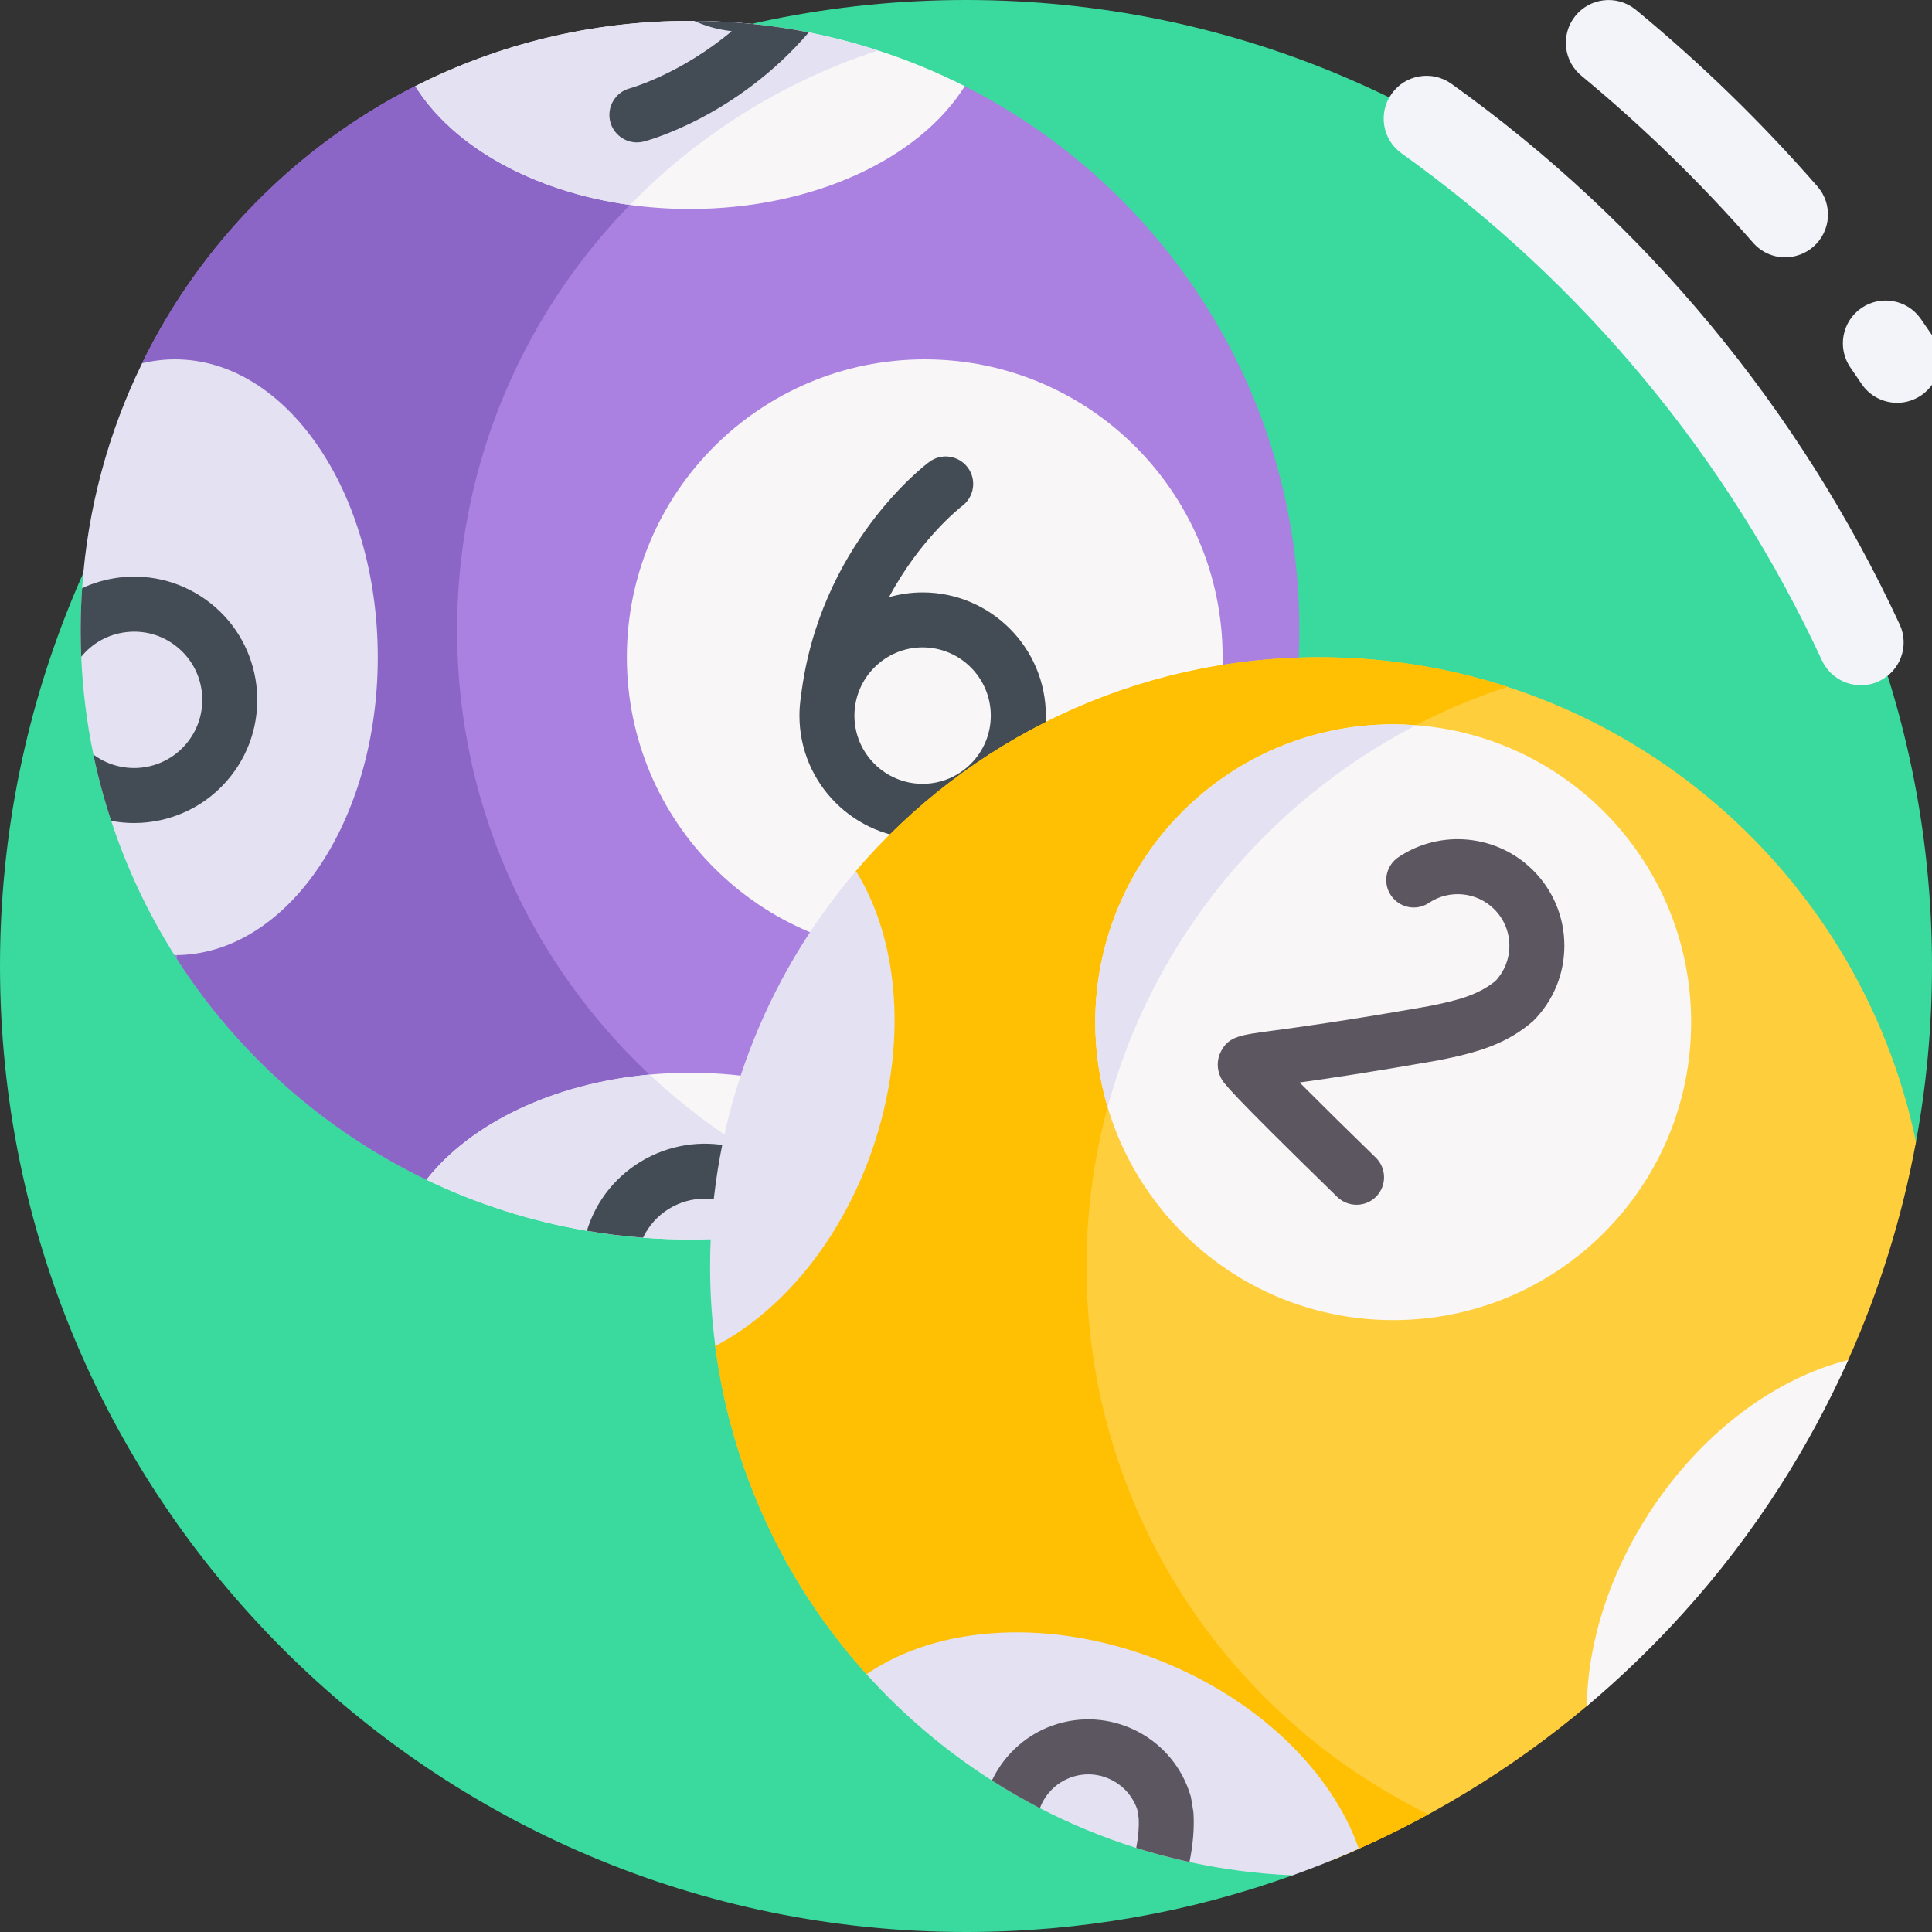 <svg width="24" height="24" viewBox="0 0 24 24" fill="none" xmlns="http://www.w3.org/2000/svg">
<rect x="0" y="0" width="24" height="24" fill="#333333" stroke="none"/>
<g clip-path="url(#clip0_22408_16696)">
<path d="M24 12C24 12.746 23.932 13.477 23.801 14.185C23.627 15.132 18.345 18.191 18.345 18.191C18.345 18.191 16.228 23.235 16.058 23.296C16.058 23.296 16.057 23.296 16.057 23.296C14.79 23.753 13.424 24 12 24C5.373 24 0 18.627 0 12C0 5.373 5.373 0 12 0C18.627 0 24 5.373 24 12Z" fill="#3AD99E"/>
<path d="M16.141 7.828C16.141 10.836 14.386 13.434 11.845 14.655C10.854 15.131 9.744 14.335 8.571 14.335C7.399 14.335 6.289 15.131 5.298 14.655C4.011 14.036 2.925 13.065 2.167 11.865L2.51 7.828L1.765 4.513C2.489 3.028 3.685 1.816 5.158 1.07H5.159C5.158 1.07 8.571 1.476 8.571 1.476L11.984 1.07C14.45 2.318 16.141 4.875 16.141 7.828Z" fill="#AA80E0"/>
<path d="M10.909 15.028L8.483 14.58L5.298 14.655C4.028 14.044 2.953 13.089 2.197 11.911L2.51 7.828L1.764 4.513C2.489 3.027 3.685 1.814 5.158 1.069L8.571 0.992L10.909 0.627C7.873 1.61 5.678 4.463 5.678 7.828C5.678 11.192 7.873 14.045 10.909 15.028Z" fill="#8B66C6"/>
<path d="M11.487 11.865C13.531 11.865 15.188 10.208 15.188 8.164C15.188 6.121 13.531 4.464 11.487 4.464C9.443 4.464 7.787 6.121 7.787 8.164C7.787 10.208 9.443 11.865 11.487 11.865Z" fill="#F8F6F7"/>
<path d="M11.985 1.07C11.425 1.967 10.107 2.596 8.571 2.596C8.316 2.596 8.067 2.579 7.826 2.546C6.619 2.38 5.626 1.818 5.159 1.07C6.184 0.551 7.344 0.259 8.571 0.259C8.588 0.259 8.606 0.259 8.622 0.259C9.109 0.262 9.585 0.311 10.047 0.402C10.341 0.461 10.629 0.536 10.909 0.627C11.281 0.747 11.64 0.896 11.985 1.07Z" fill="#F8F6F7"/>
<path d="M11.845 14.655C11.544 14.8 11.232 14.925 10.91 15.029C10.676 15.105 10.437 15.17 10.193 15.223C9.966 15.273 9.735 15.312 9.501 15.341C9.196 15.378 8.886 15.397 8.572 15.397C8.375 15.397 8.181 15.39 7.988 15.375C7.752 15.357 7.519 15.329 7.29 15.289C6.589 15.17 5.92 14.954 5.298 14.655C5.844 13.959 6.865 13.459 8.07 13.349C8.234 13.334 8.401 13.326 8.572 13.326C9.992 13.326 11.225 13.864 11.845 14.655Z" fill="#F8F6F7"/>
<path d="M4.693 8.165C4.693 10.208 3.565 11.865 2.174 11.865H2.167C1.841 11.348 1.575 10.788 1.381 10.197C1.292 9.928 1.218 9.653 1.16 9.373C1.078 8.978 1.027 8.573 1.009 8.159C1.004 8.049 1.002 7.939 1.002 7.828C1.002 7.653 1.008 7.478 1.02 7.306C1.088 6.31 1.348 5.366 1.765 4.513C1.898 4.481 2.035 4.464 2.174 4.464C3.565 4.464 4.693 6.121 4.693 8.165Z" fill="#E3E1F2"/>
<path d="M11.461 7.359C11.317 7.359 11.177 7.38 11.044 7.418C11.435 6.684 11.943 6.292 11.953 6.285C12.103 6.172 12.134 5.959 12.022 5.808C11.909 5.657 11.695 5.625 11.544 5.738C11.488 5.779 10.178 6.774 9.95 8.649C9.938 8.727 9.931 8.808 9.931 8.89C9.931 9.733 10.617 10.42 11.461 10.42C12.305 10.42 12.992 9.733 12.992 8.89C12.992 8.046 12.305 7.359 11.461 7.359ZM11.461 9.737C10.994 9.737 10.614 9.357 10.614 8.89C10.614 8.423 10.994 8.042 11.461 8.042C11.928 8.042 12.308 8.422 12.308 8.89C12.308 9.357 11.928 9.737 11.461 9.737Z" fill="#434C54"/>
<path d="M2.612 7.491C2.29 7.238 1.89 7.126 1.484 7.174C1.321 7.194 1.165 7.239 1.02 7.306C1.008 7.478 1.002 7.653 1.002 7.828C1.002 7.939 1.004 8.049 1.009 8.159C1.149 7.987 1.346 7.879 1.565 7.853C1.79 7.826 2.012 7.888 2.189 8.028C2.557 8.316 2.621 8.85 2.332 9.217C2.048 9.579 1.527 9.647 1.16 9.373C1.218 9.653 1.292 9.928 1.381 10.197C1.475 10.215 1.57 10.224 1.665 10.224C2.118 10.224 2.568 10.023 2.869 9.639C3.391 8.976 3.275 8.012 2.612 7.491Z" fill="#434C54"/>
<path d="M5.159 1.07C6.184 0.551 7.344 0.259 8.571 0.259C8.588 0.259 8.606 0.259 8.622 0.259C9.109 0.262 9.585 0.311 10.047 0.402C10.341 0.461 10.629 0.536 10.909 0.627C9.727 1.01 8.673 1.677 7.826 2.546C6.619 2.38 5.626 1.818 5.159 1.07Z" fill="#E3E1F2"/>
<path d="M10.91 15.029C10.676 15.105 10.437 15.17 10.193 15.223C9.966 15.273 9.735 15.312 9.501 15.341C9.196 15.378 8.886 15.397 8.572 15.397C8.375 15.397 8.181 15.39 7.988 15.375C7.752 15.357 7.519 15.329 7.29 15.289C6.589 15.17 5.92 14.954 5.298 14.655C5.844 13.959 6.865 13.459 8.07 13.349C8.872 14.102 9.839 14.682 10.91 15.029Z" fill="#E3E1F2"/>
<path d="M8.623 0.259C8.642 0.268 8.662 0.277 8.682 0.285C8.816 0.339 8.953 0.372 9.09 0.387C8.455 0.919 7.839 1.093 7.825 1.097C7.642 1.145 7.534 1.332 7.581 1.514C7.622 1.667 7.76 1.769 7.912 1.769C7.94 1.769 7.969 1.765 7.999 1.758C8.055 1.743 9.153 1.444 10.047 0.402C9.585 0.311 9.109 0.262 8.623 0.259Z" fill="#434C54"/>
<path d="M9.326 14.318C8.543 14.003 7.65 14.383 7.334 15.165C7.318 15.207 7.303 15.248 7.29 15.289C7.519 15.329 7.752 15.357 7.988 15.375C8.131 15.073 8.435 14.89 8.755 14.89C8.86 14.89 8.967 14.91 9.07 14.952C9.262 15.029 9.411 15.171 9.501 15.341C9.735 15.312 9.966 15.273 10.193 15.223C10.052 14.826 9.747 14.488 9.326 14.318Z" fill="#434C54"/>
<path d="M23.801 14.185C23.627 15.132 23.342 16.04 22.959 16.895C22.719 17.433 21.522 18.813 21.29 19.105C21.102 19.342 20.132 20.841 19.711 21.194C18.773 21.983 17.711 22.63 16.56 23.103L13.936 21.787L10.764 20.798C9.764 19.688 9.088 18.278 8.885 16.721C8.843 16.398 10.193 13.577 10.193 13.577L10.632 10.821C12.021 9.195 14.086 8.165 16.391 8.165C20.04 8.165 23.087 10.748 23.801 14.185Z" fill="#FFCE3C"/>
<path d="M17.745 22.538C17.362 22.747 16.967 22.936 16.56 23.103C16.395 23.171 14.111 21.787 14.111 21.787L10.765 20.798C9.764 19.687 9.088 18.279 8.885 16.721C8.843 16.398 9.967 14.057 9.967 14.057L10.632 10.821C12.021 9.195 14.085 8.164 16.391 8.164C17.207 8.164 17.993 8.293 18.729 8.532C15.692 9.517 13.497 12.369 13.497 15.734C13.497 18.723 15.229 21.308 17.745 22.538Z" fill="#FFBF03"/>
<path d="M21.008 12.699C21.008 14.743 19.351 16.399 17.307 16.399C15.63 16.399 14.213 15.283 13.759 13.752C13.66 13.419 13.606 13.065 13.606 12.699C13.606 10.655 15.263 8.998 17.307 8.998C17.402 8.998 17.497 9.002 17.59 9.009C19.502 9.153 21.008 10.75 21.008 12.699Z" fill="#F8F6F7"/>
<path d="M17.59 9.009C15.728 9.973 14.317 11.688 13.759 13.753C13.66 13.419 13.606 13.065 13.606 12.699C13.606 10.655 15.263 8.998 17.307 8.998C17.402 8.998 17.497 9.002 17.59 9.009Z" fill="#E3E1F2"/>
<path d="M16.88 22.965C16.774 23.013 16.668 23.059 16.56 23.103C16.395 23.171 16.228 23.235 16.058 23.296C16.058 23.296 16.057 23.296 16.057 23.296C15.619 23.278 15.191 23.221 14.776 23.131C14.552 23.083 14.331 23.024 14.115 22.956C13.699 22.825 13.299 22.659 12.918 22.462C12.714 22.356 12.515 22.242 12.322 22.118C11.745 21.75 11.221 21.305 10.764 20.798C11.65 20.187 13.066 20.088 14.438 20.64C15.663 21.135 16.552 22.028 16.88 22.965Z" fill="#E3E1F2"/>
<path d="M22.959 16.895C22.718 17.433 22.439 17.95 22.125 18.443C21.761 19.014 21.35 19.553 20.896 20.053C20.528 20.459 20.132 20.841 19.711 21.195C19.723 20.424 19.98 19.573 20.49 18.789C21.142 17.788 22.062 17.118 22.959 16.895Z" fill="#F8F6F7"/>
<path d="M10.838 14.276C10.446 15.414 9.708 16.29 8.886 16.721C8.843 16.398 8.821 16.068 8.821 15.734C8.821 13.859 9.503 12.143 10.633 10.821C11.17 11.684 11.282 12.985 10.838 14.276Z" fill="#E3E1F2"/>
<path d="M16.852 14.966C16.766 14.966 16.68 14.934 16.613 14.87C15.234 13.525 15.197 13.45 15.167 13.39C15.113 13.282 15.114 13.161 15.169 13.057C15.264 12.876 15.407 12.857 15.789 12.806C16.108 12.763 16.701 12.684 17.748 12.499C18.115 12.426 18.358 12.361 18.576 12.187C18.688 12.068 18.75 11.913 18.75 11.748C18.75 11.577 18.683 11.416 18.562 11.295C18.346 11.079 18.006 11.046 17.752 11.215C17.596 11.321 17.384 11.279 17.278 11.122C17.173 10.966 17.215 10.754 17.372 10.648C17.895 10.297 18.599 10.366 19.045 10.812C19.295 11.062 19.433 11.395 19.433 11.748C19.433 12.102 19.295 12.434 19.045 12.684C18.723 12.963 18.375 13.072 17.867 13.172C17.046 13.316 16.5 13.398 16.144 13.447C16.405 13.709 16.758 14.057 17.09 14.38C17.225 14.512 17.228 14.728 17.096 14.864C17.029 14.932 16.941 14.966 16.852 14.966Z" fill="#5B565F"/>
<path d="M14.776 23.131C14.552 23.082 14.331 23.024 14.115 22.956C14.14 22.819 14.151 22.695 14.145 22.587L14.128 22.48C14.019 22.154 13.668 21.969 13.336 22.069C13.138 22.128 12.986 22.277 12.918 22.462C12.714 22.356 12.515 22.242 12.322 22.118C12.479 21.787 12.77 21.524 13.14 21.414C13.84 21.205 14.579 21.604 14.788 22.303C14.792 22.317 14.796 22.331 14.798 22.346L14.822 22.493C14.824 22.505 14.826 22.516 14.826 22.528C14.837 22.709 14.821 22.911 14.776 23.131Z" fill="#5B565F"/>
<path d="M23.116 8.512C22.909 8.512 22.721 8.392 22.633 8.204C21.467 5.688 19.667 3.518 17.411 1.905C17.172 1.735 17.117 1.402 17.288 1.164C17.458 0.925 17.791 0.87 18.029 1.04C20.435 2.76 22.354 5.075 23.599 7.758C23.722 8.024 23.606 8.34 23.339 8.463C23.27 8.496 23.193 8.513 23.116 8.512Z" fill="#F2F4FA"/>
<path d="M22.176 3.197C22.023 3.197 21.877 3.13 21.776 3.014C21.125 2.269 20.415 1.579 19.653 0.948C19.423 0.766 19.384 0.432 19.566 0.202C19.748 -0.028 20.082 -0.067 20.313 0.115C20.318 0.119 20.324 0.124 20.33 0.129C21.137 0.795 21.889 1.527 22.577 2.316C22.77 2.537 22.747 2.873 22.525 3.066C22.428 3.15 22.305 3.196 22.176 3.197Z" fill="#F2F4FA"/>
<path d="M23.567 5.004C23.391 5.004 23.225 4.917 23.126 4.77L22.986 4.565C22.82 4.323 22.882 3.992 23.124 3.826C23.363 3.663 23.689 3.72 23.857 3.956L24.008 4.175C24.172 4.419 24.107 4.749 23.864 4.913C23.776 4.972 23.673 5.004 23.567 5.004Z" fill="#F2F4FA"/>
</g>
<defs>
<clipPath id="clip0_22408_16696">
<rect width="24" height="24" fill="white"/>
</clipPath>
</defs>
</svg>
